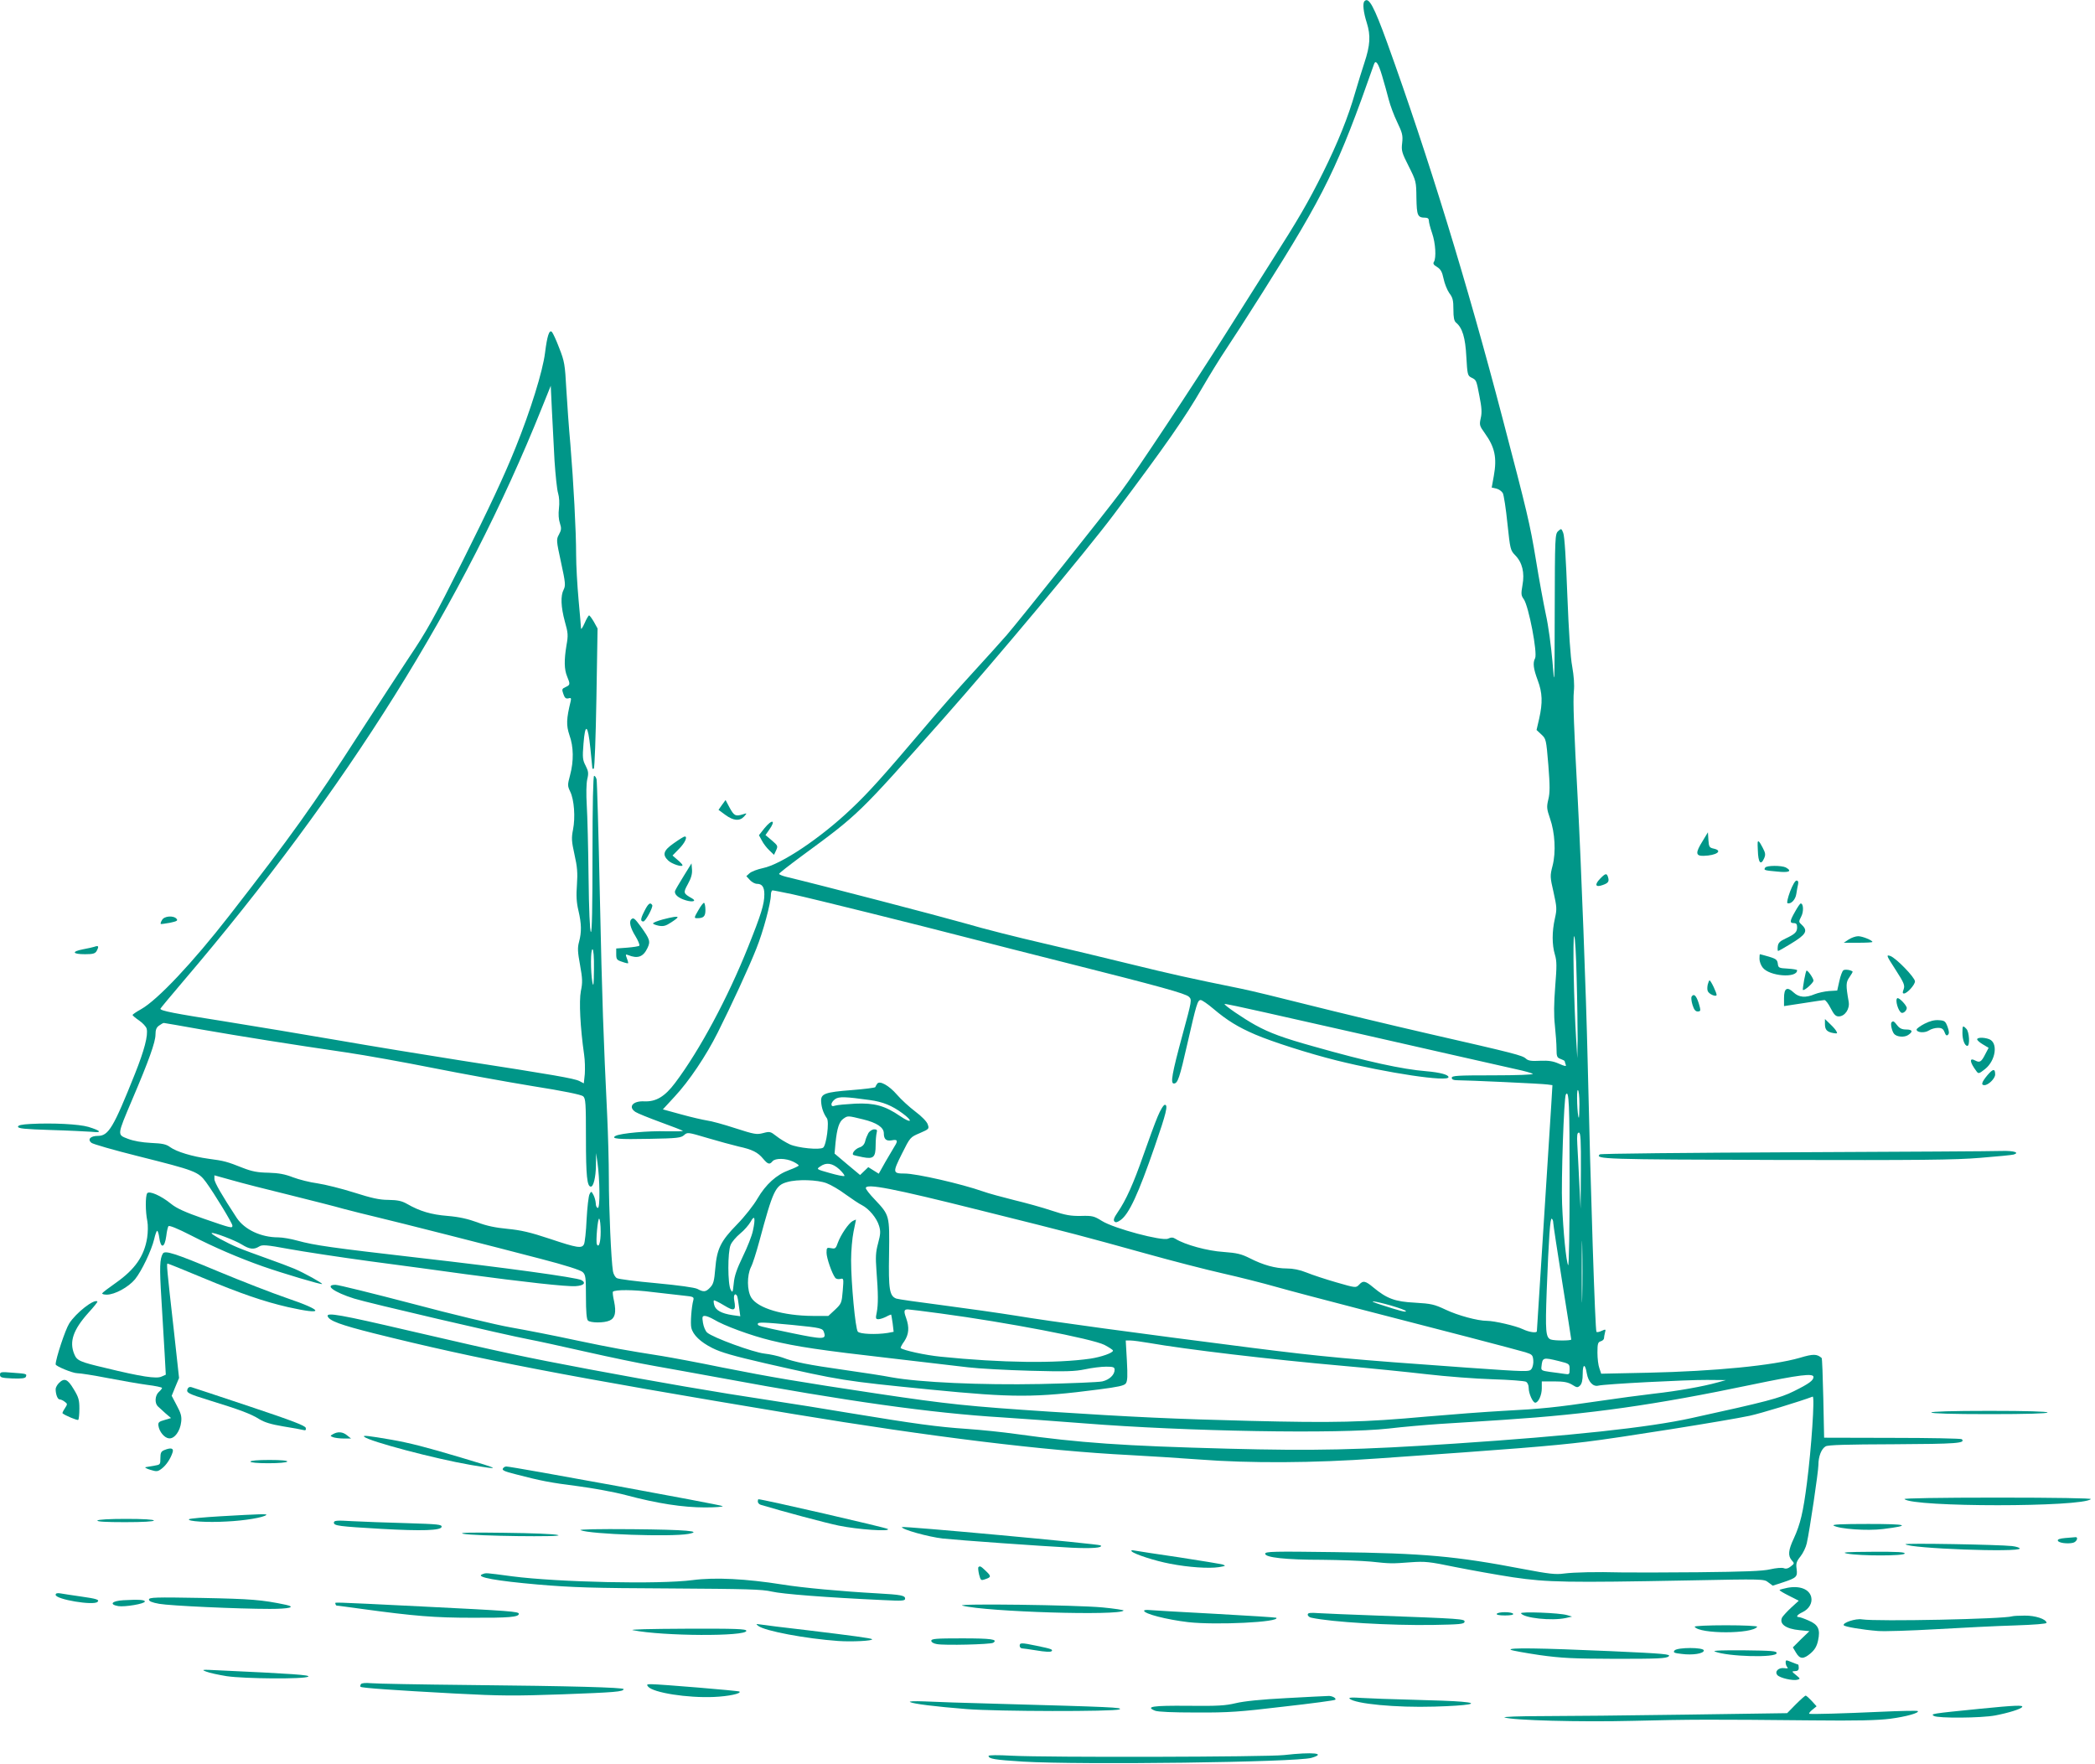 <?xml version="1.0" standalone="no"?>
<!DOCTYPE svg PUBLIC "-//W3C//DTD SVG 20010904//EN"
 "http://www.w3.org/TR/2001/REC-SVG-20010904/DTD/svg10.dtd">
<svg version="1.0" xmlns="http://www.w3.org/2000/svg"
 width="1280pt" height="1078pt" viewBox="0 0 1280 1078"
 preserveAspectRatio="xMidYMid meet">
<g transform="translate(0,1078) scale(0.1,-0.1)"
fill="#009688" stroke="none">
<path d="M8337 10773 c-13 -12 -7 -68 14 -133 24 -77 21 -136 -15 -244 -13
-39 -38 -120 -56 -181 -42 -148 -107 -309 -197 -490 -92 -184 -147 -279 -323
-555 -75 -118 -199 -314 -275 -435 -189 -300 -545 -838 -637 -960 -96 -129
-613 -777 -697 -875 -36 -41 -131 -147 -212 -235 -81 -88 -216 -241 -299 -340
-246 -290 -333 -387 -439 -487 -186 -177 -427 -339 -540 -362 -33 -7 -70 -21
-81 -31 l-20 -18 22 -24 c12 -13 31 -23 43 -23 31 0 45 -19 45 -64 0 -60 -19
-121 -99 -321 -125 -313 -297 -633 -446 -831 -63 -84 -117 -116 -188 -113 -70
4 -102 -34 -54 -65 12 -8 81 -36 152 -62 72 -26 133 -50 137 -53 4 -3 -41 -4
-99 -3 -109 4 -283 -12 -312 -28 -32 -18 18 -22 209 -18 168 3 191 6 210 23
20 18 22 18 143 -18 67 -20 153 -43 190 -52 83 -18 117 -35 150 -75 29 -34 39
-37 57 -15 17 20 81 19 125 -2 19 -9 35 -20 35 -24 0 -3 -26 -16 -59 -28 -77
-28 -142 -87 -193 -174 -23 -40 -78 -110 -124 -157 -101 -103 -124 -150 -134
-272 -6 -73 -11 -93 -30 -113 -27 -29 -40 -31 -79 -10 -18 9 -114 22 -251 35
-123 11 -231 25 -241 31 -10 5 -21 24 -24 42 -11 67 -25 383 -25 564 0 103 -5
276 -10 383 -23 478 -31 697 -45 1345 -8 380 -17 700 -20 713 -3 12 -10 22
-15 22 -6 0 -10 -174 -10 -482 0 -319 -3 -479 -10 -472 -6 6 -12 138 -14 334
-2 179 -7 377 -11 440 -4 69 -3 132 3 159 9 37 7 49 -10 83 -18 34 -20 49 -13
134 10 130 27 119 42 -27 6 -63 12 -118 12 -122 1 -5 5 -6 9 -3 5 3 12 197 16
431 l7 425 -22 40 c-13 22 -26 40 -30 40 -3 0 -16 -21 -27 -47 -12 -27 -22
-41 -22 -33 0 8 -7 87 -15 175 -8 88 -15 212 -15 275 0 146 -16 444 -35 674
-9 99 -20 252 -25 340 -8 148 -11 168 -43 249 -18 48 -39 93 -45 99 -16 16
-29 -24 -42 -128 -14 -112 -88 -351 -180 -579 -69 -172 -162 -370 -321 -688
-178 -355 -221 -432 -332 -597 -49 -74 -184 -281 -300 -460 -285 -443 -414
-623 -796 -1114 -224 -288 -438 -515 -539 -572 -29 -16 -52 -32 -52 -35 0 -4
18 -19 40 -34 22 -15 43 -38 46 -50 10 -40 -14 -132 -72 -277 -131 -328 -161
-378 -226 -378 -45 0 -65 -21 -40 -42 9 -8 138 -45 286 -82 350 -88 367 -94
415 -159 51 -70 161 -251 161 -265 0 -18 -7 -16 -175 42 -115 40 -167 64 -200
91 -61 50 -135 82 -146 64 -11 -18 -11 -111 1 -169 5 -26 4 -69 -1 -103 -18
-112 -74 -192 -190 -274 -43 -30 -81 -59 -84 -64 -4 -5 9 -9 27 -9 50 0 133
46 173 94 41 51 100 175 117 245 6 28 15 51 18 51 4 0 10 -18 13 -41 9 -70 33
-65 43 10 3 27 9 53 13 59 4 7 54 -13 136 -55 146 -75 293 -138 440 -190 123
-43 358 -113 363 -108 5 4 -111 69 -171 94 -26 11 -100 39 -165 62 -64 23
-144 52 -177 66 -68 28 -168 83 -162 89 7 8 144 -44 185 -70 47 -29 73 -32
105 -12 19 12 41 11 182 -15 88 -16 311 -50 495 -75 184 -24 448 -60 585 -79
350 -47 617 -77 672 -73 50 3 66 20 35 37 -30 16 -464 76 -992 136 -537 62
-637 76 -743 105 -39 11 -92 20 -117 20 -105 0 -205 47 -253 118 -90 137 -137
218 -137 238 l0 23 108 -30 c59 -17 215 -57 347 -89 132 -33 283 -71 335 -86
52 -14 142 -36 200 -50 135 -32 709 -178 1007 -256 147 -38 240 -68 253 -80
18 -17 20 -31 20 -151 0 -90 4 -137 12 -145 15 -15 99 -16 133 0 33 15 41 49
27 117 -7 30 -10 57 -7 59 13 13 124 13 240 -2 72 -8 159 -18 193 -22 59 -6
63 -8 58 -28 -11 -39 -19 -143 -12 -169 10 -43 56 -87 128 -123 53 -27 131
-49 326 -94 462 -105 474 -107 1007 -160 508 -50 637 -50 1030 1 116 15 153
23 163 36 11 14 12 46 7 140 l-7 123 28 0 c16 0 67 -7 114 -15 222 -39 741
-101 1185 -140 160 -14 389 -37 510 -51 121 -14 303 -28 405 -31 102 -3 193
-10 203 -15 10 -5 17 -20 17 -39 0 -33 25 -89 40 -89 19 0 40 46 40 87 l0 43
76 0 c59 0 84 -5 109 -20 30 -19 34 -19 49 -5 11 11 16 34 16 71 0 63 15 64
25 3 9 -51 38 -83 70 -75 38 10 541 36 665 35 l115 -1 -50 -14 c-89 -25 -246
-53 -390 -69 -77 -9 -228 -29 -335 -45 -265 -39 -352 -48 -585 -60 -110 -6
-321 -22 -470 -35 -385 -35 -560 -39 -1085 -26 -445 11 -709 23 -1215 56 -500
33 -618 45 -1060 111 -473 71 -644 100 -937 158 -150 31 -318 62 -373 71 -228
36 -301 49 -525 96 -129 28 -309 63 -400 79 -91 16 -362 81 -602 145 -241 63
-451 115 -468 115 -71 0 -10 -45 114 -84 82 -26 923 -222 1071 -250 44 -8 199
-42 345 -75 146 -33 333 -72 415 -86 83 -15 269 -48 415 -75 757 -140 1281
-214 1715 -240 99 -6 322 -23 495 -36 627 -50 1561 -66 1865 -32 83 10 222 22
310 28 88 5 264 17 390 25 531 35 926 91 1518 215 293 61 377 71 377 47 0 -21
-27 -41 -120 -87 -84 -42 -168 -64 -625 -164 -261 -58 -740 -109 -1445 -156
-588 -39 -858 -45 -1390 -31 -643 17 -898 35 -1295 90 -77 11 -212 25 -300 31
-178 12 -315 31 -710 96 -148 25 -373 61 -500 80 -314 47 -684 111 -1095 188
-404 76 -519 101 -1097 235 -424 99 -509 114 -501 89 10 -28 79 -53 281 -104
636 -159 1183 -264 2562 -493 846 -140 1540 -225 2055 -251 113 -6 304 -18
425 -27 309 -24 703 -22 1090 6 835 58 1058 76 1275 102 187 22 871 131 1000
159 66 14 309 88 385 117 14 5 -8 -318 -35 -527 -23 -180 -40 -251 -80 -339
-34 -72 -37 -106 -13 -134 17 -18 17 -20 -5 -37 -16 -13 -30 -17 -44 -11 -11
4 -47 1 -82 -7 -46 -11 -156 -15 -441 -18 -209 -2 -420 -2 -470 -1 -152 4
-287 1 -350 -7 -49 -7 -93 -2 -245 27 -417 80 -611 97 -1157 104 -372 5 -423
4 -423 -10 0 -23 126 -37 348 -37 108 -1 242 -6 297 -11 122 -13 127 -13 245
-4 86 6 111 4 270 -29 96 -19 256 -48 355 -63 211 -31 332 -33 1071 -19 459 9
462 9 488 -12 l27 -20 62 20 c84 28 90 34 84 82 -5 33 -1 46 23 76 16 20 34
57 39 81 18 80 71 439 71 478 0 52 18 99 44 114 15 9 125 12 419 13 383 2 438
6 413 31 -4 4 -195 8 -424 8 l-417 1 -5 241 c-3 133 -7 243 -10 246 -29 25
-51 26 -134 1 -162 -47 -519 -82 -927 -91 l-286 -6 -11 33 c-7 18 -12 61 -12
96 0 54 3 64 20 69 11 3 20 12 20 18 0 7 3 22 6 35 6 21 5 22 -20 11 -14 -7
-29 -10 -32 -6 -8 8 -35 837 -54 1662 -9 396 -39 1183 -60 1585 -24 444 -30
608 -24 667 4 40 0 92 -10 150 -11 57 -21 210 -30 438 -8 215 -17 361 -25 379
-11 28 -12 28 -31 11 -19 -18 -20 -34 -21 -489 -1 -469 -1 -470 -14 -306 -8
91 -25 219 -40 285 -14 66 -42 217 -61 335 -37 223 -52 285 -204 865 -216 826
-454 1600 -705 2295 -81 223 -112 280 -138 253z m107 -455 c14 -46 32 -112 41
-147 9 -35 32 -97 52 -138 31 -65 35 -80 30 -126 -6 -48 -2 -60 40 -143 45
-90 46 -93 47 -193 2 -108 7 -121 54 -121 15 0 22 -6 22 -18 0 -11 9 -45 20
-77 21 -61 26 -150 11 -175 -7 -10 -2 -19 19 -31 22 -14 31 -29 40 -72 6 -30
22 -69 35 -88 21 -27 25 -44 25 -100 0 -48 4 -70 16 -80 39 -32 57 -92 63
-209 6 -106 8 -115 29 -126 33 -16 32 -15 51 -114 14 -70 16 -101 8 -135 -9
-41 -8 -46 25 -92 61 -85 75 -149 55 -260 l-13 -72 28 -6 c16 -4 33 -16 40
-28 6 -12 19 -95 28 -185 17 -159 18 -164 48 -195 43 -44 58 -106 44 -182 -9
-53 -9 -63 8 -86 30 -43 85 -329 69 -361 -15 -28 -10 -64 16 -134 29 -77 31
-137 9 -235 l-16 -69 30 -28 c28 -26 29 -30 42 -186 10 -126 10 -170 0 -210
-11 -46 -10 -58 10 -116 31 -88 37 -207 16 -289 -16 -62 -16 -68 6 -163 20
-91 21 -102 8 -160 -18 -80 -18 -160 0 -220 12 -40 12 -71 2 -195 -8 -103 -9
-175 -2 -238 5 -49 10 -114 10 -143 0 -47 3 -54 25 -62 14 -5 25 -11 25 -14 0
-2 3 -11 6 -20 5 -13 -2 -12 -41 5 -36 16 -63 20 -115 18 -53 -3 -73 0 -87 13
-22 20 -64 31 -598 153 -231 53 -559 132 -730 175 -170 43 -355 88 -410 99
-320 65 -427 89 -680 151 -154 38 -397 96 -540 129 -143 33 -355 86 -470 120
-166 47 -864 229 -1092 284 -24 6 -43 14 -43 18 0 4 60 51 133 105 358 263
346 252 867 839 333 376 872 1021 1044 1250 324 432 435 592 541 775 43 74
108 180 145 235 37 55 137 210 222 345 385 609 463 771 683 1398 10 29 26 7
49 -70z m-5056 -2353 c6 -88 15 -178 22 -199 7 -24 9 -60 5 -93 -4 -33 -2 -67
6 -90 10 -31 9 -41 -6 -69 -17 -31 -16 -36 13 -171 27 -123 28 -141 16 -165
-20 -38 -17 -106 7 -195 20 -70 21 -85 10 -146 -15 -91 -14 -147 4 -190 20
-48 19 -52 -10 -65 -22 -10 -23 -14 -13 -42 8 -24 15 -30 30 -27 16 5 19 2 15
-16 -27 -110 -28 -148 -8 -208 26 -72 27 -159 4 -245 -16 -60 -16 -65 1 -101
24 -49 32 -157 17 -232 -10 -51 -9 -71 9 -152 17 -75 20 -112 15 -184 -5 -66
-3 -108 9 -158 19 -81 20 -131 4 -191 -10 -36 -9 -61 6 -142 15 -83 16 -107 5
-159 -12 -62 -4 -222 20 -390 5 -33 6 -86 4 -117 l-6 -57 -27 14 c-31 16 -158
38 -720 125 -217 34 -559 90 -760 125 -201 35 -511 86 -690 115 -305 48 -390
64 -390 77 0 2 62 77 138 166 1002 1175 1718 2320 2193 3506 l54 134 7 -149
c4 -82 11 -221 16 -309z m1455 -2649 c136 -30 756 -184 1072 -266 127 -33 390
-100 585 -149 591 -149 743 -191 764 -211 19 -18 18 -22 -39 -232 -65 -240
-75 -298 -53 -298 24 0 35 34 83 245 55 241 62 265 81 265 8 0 43 -24 77 -53
85 -72 152 -113 257 -158 103 -44 324 -115 496 -158 310 -77 684 -133 684
-102 0 15 -53 29 -135 36 -148 12 -359 58 -687 151 -187 52 -271 83 -358 131
-71 39 -194 123 -188 129 2 2 112 -21 244 -51 327 -73 801 -181 1149 -260 160
-36 333 -75 385 -87 52 -11 99 -24 105 -29 5 -5 -97 -9 -243 -9 -217 0 -252
-2 -252 -15 0 -10 10 -15 33 -15 61 0 522 -21 552 -26 l30 -4 -7 -118 c-31
-481 -88 -1379 -88 -1385 0 -13 -46 -7 -86 12 -41 20 -174 51 -219 51 -57 0
-178 33 -252 68 -70 33 -88 37 -188 43 -122 6 -172 25 -254 93 -49 41 -63 44
-88 16 -19 -19 -20 -19 -138 15 -66 19 -148 46 -182 60 -42 17 -83 25 -121 25
-69 0 -145 21 -227 63 -50 25 -77 32 -160 38 -97 6 -236 44 -293 80 -16 10
-26 10 -46 1 -36 -16 -329 62 -403 108 -48 30 -59 33 -128 31 -62 -1 -94 4
-178 32 -56 19 -161 48 -232 65 -72 18 -157 41 -190 53 -131 46 -406 109 -478
109 -73 0 -74 6 -17 120 51 102 51 102 110 127 57 25 58 26 48 54 -5 16 -37
49 -76 78 -37 28 -87 74 -111 102 -49 57 -108 90 -122 67 -5 -7 -10 -16 -11
-20 -2 -4 -66 -12 -142 -18 -168 -13 -192 -22 -189 -71 2 -36 14 -72 35 -101
16 -22 -3 -166 -23 -180 -22 -15 -153 -2 -203 20 -25 12 -62 34 -83 51 -36 28
-40 29 -81 18 -39 -10 -52 -8 -170 30 -70 23 -147 44 -172 47 -25 4 -96 20
-157 37 l-113 31 71 77 c89 95 194 252 264 392 81 161 192 401 236 513 41 101
89 279 89 329 0 15 5 27 10 27 6 0 61 -11 123 -24z m4790 -513 c4 -141 6 -308
6 -372 l-2 -116 -7 115 c-14 220 -22 630 -12 630 5 0 12 -113 15 -257z m-6004
55 c-1 -96 -3 -113 -10 -78 -11 66 -11 200 1 200 6 0 10 -47 9 -122z m-2398
-368 c241 -42 548 -91 884 -140 116 -17 354 -60 530 -95 176 -35 451 -85 610
-111 190 -30 296 -52 308 -62 15 -14 17 -39 17 -258 0 -229 7 -294 30 -294 16
0 30 57 31 128 l1 77 8 -55 c15 -104 17 -280 3 -280 -7 0 -13 12 -13 28 -1 15
-7 38 -14 51 -13 24 -14 24 -24 5 -6 -11 -14 -80 -18 -154 -3 -74 -11 -143
-16 -152 -13 -27 -41 -23 -208 33 -120 40 -177 53 -259 61 -73 7 -128 18 -185
40 -58 21 -110 33 -181 39 -101 8 -171 29 -249 74 -32 18 -57 23 -113 24 -55
0 -103 11 -210 45 -76 24 -176 49 -223 56 -46 6 -113 23 -150 37 -49 19 -86
26 -150 28 -66 1 -101 8 -155 29 -98 39 -117 44 -209 56 -102 14 -197 43 -236
71 -24 18 -47 23 -117 26 -57 3 -107 12 -141 25 -67 26 -68 18 25 238 103 241
143 354 143 399 0 30 6 44 22 55 12 9 25 16 29 16 3 0 107 -18 230 -40z m8419
-457 c0 -47 -2 -84 -4 -82 -9 10 -15 169 -6 169 6 0 10 -37 10 -87z m-60 -471
c0 -290 -4 -520 -9 -512 -12 22 -30 202 -37 375 -6 138 11 649 23 668 19 31
23 -55 23 -531z m-4276 497 c81 -11 136 -34 200 -81 67 -49 56 -65 -13 -18
-95 65 -158 82 -276 77 -55 -3 -110 -8 -122 -12 -17 -6 -23 -3 -23 8 0 9 10
23 23 32 23 16 61 15 211 -6z m-41 -118 c83 -20 127 -49 127 -85 0 -37 15 -49
49 -43 34 7 39 -2 17 -36 -7 -12 -32 -55 -56 -95 l-41 -73 -32 20 -32 20 -25
-24 -25 -24 -78 65 -78 66 6 67 c9 87 22 128 48 146 27 19 26 19 120 -4z
m4386 -313 l-2 -233 -8 160 c-4 88 -10 193 -12 233 -3 56 -1 72 10 72 10 0 13
-43 12 -232z m-4531 8 c20 -19 34 -37 31 -41 -4 -3 -44 5 -89 18 -83 23 -83
24 -59 40 37 27 75 21 117 -17z m-78 -85 c27 -10 80 -41 117 -69 38 -27 82
-57 99 -65 43 -22 91 -79 105 -127 10 -33 9 -50 -6 -106 -15 -55 -16 -84 -10
-168 11 -141 11 -204 2 -253 -8 -38 -7 -43 10 -43 10 0 31 7 47 15 16 9 30 14
31 13 1 -2 5 -26 9 -54 l6 -51 -37 -7 c-70 -11 -170 -7 -182 8 -15 18 -41 298
-41 436 0 58 7 136 15 175 8 38 15 71 15 73 0 1 -9 -2 -20 -8 -25 -13 -73 -84
-91 -133 -12 -35 -16 -38 -41 -33 -26 5 -28 3 -28 -28 0 -32 33 -127 53 -153
5 -7 19 -10 31 -7 21 5 21 3 15 -72 -6 -74 -8 -79 -47 -116 l-41 -38 -93 0
c-184 1 -338 47 -378 112 -26 43 -27 134 -2 186 11 20 33 91 51 157 84 312 98
343 171 363 62 18 185 14 240 -7z m940 -166 c598 -149 610 -153 1015 -265 154
-43 363 -97 465 -120 102 -23 248 -60 325 -82 77 -22 313 -84 525 -139 468
-120 939 -243 1000 -261 41 -13 45 -17 48 -48 2 -19 -3 -43 -11 -54 -13 -18
-23 -18 -393 8 -717 51 -880 66 -1314 121 -692 88 -1243 163 -1440 196 -100
16 -303 45 -449 64 -147 19 -275 37 -285 41 -41 16 -48 54 -44 272 3 238 4
236 -88 334 -30 31 -54 62 -54 69 0 30 162 -1 700 -136z m-1390 -125 c-6 -30
-34 -101 -62 -158 -37 -77 -51 -118 -55 -163 -6 -57 -7 -60 -19 -38 -18 33
-19 229 0 273 7 18 34 49 58 69 25 20 53 53 64 72 25 47 31 23 14 -55z m-930
-5 c0 -65 -11 -101 -23 -78 -8 15 5 163 14 157 5 -3 9 -38 9 -79z m5820 54 c0
-10 25 -174 55 -363 30 -189 55 -346 55 -350 0 -8 -103 -8 -125 0 -31 12 -34
50 -25 296 13 333 21 449 31 442 5 -3 9 -14 9 -25z m177 -451 c-1 -84 -3 -16
-3 152 0 168 2 236 3 153 2 -84 2 -222 0 -305z m-5164 5 c3 -5 8 -34 12 -66
l8 -59 -49 7 c-66 10 -102 30 -110 61 -4 14 -5 27 -2 29 2 2 30 -11 61 -30 64
-39 75 -34 63 30 -6 32 5 48 17 28z m3994 -59 c51 -15 93 -30 93 -35 0 -8 -38
2 -155 40 -90 29 -45 25 62 -5z m-2750 -49 c404 -54 925 -154 1001 -192 28
-15 52 -30 52 -35 0 -14 -72 -39 -138 -49 -208 -30 -543 -26 -915 12 -92 9
-230 39 -244 53 -2 2 7 21 22 41 28 43 32 84 11 143 -15 41 -13 52 10 52 8 0
98 -11 201 -25z m-1387 -36 c62 -38 227 -99 351 -129 156 -38 305 -60 734
-109 193 -23 404 -47 470 -55 66 -8 237 -17 380 -21 218 -6 272 -4 335 9 41 9
99 16 128 16 44 0 52 -3 52 -19 0 -31 -32 -61 -75 -71 -22 -5 -193 -12 -380
-16 -362 -7 -736 10 -908 41 -45 9 -175 29 -288 45 -219 31 -306 48 -379 76
-25 9 -74 20 -110 24 -69 8 -313 97 -349 128 -11 9 -22 36 -26 60 -6 37 -4 42
12 42 10 0 34 -10 53 -21z m481 -34 c180 -18 186 -20 194 -47 14 -42 -7 -42
-192 -4 -211 44 -213 45 -213 57 0 12 32 11 211 -6z m4684 -221 c64 -16 65
-17 65 -50 0 -31 -1 -33 -32 -28 -18 3 -58 8 -88 12 -51 7 -55 10 -52 32 6 57
9 58 107 34z"/>
<path d="M7073 3958 c-17 -40 -56 -147 -88 -238 -59 -169 -105 -273 -157 -348
-22 -32 -27 -47 -19 -55 8 -8 18 -5 38 9 52 38 108 160 208 449 71 205 83 255
62 255 -8 0 -27 -31 -44 -72z"/>
<path d="M5306 3858 c-7 -13 -17 -36 -20 -51 -5 -19 -16 -32 -36 -38 -25 -9
-47 -36 -37 -45 2 -2 28 -8 58 -14 66 -13 79 -1 79 74 0 28 3 61 6 74 5 18 2
22 -15 22 -11 0 -27 -10 -35 -22z"/>
<path d="M4411 5862 l-21 -30 42 -31 c49 -36 87 -39 114 -10 19 22 19 22 -6
14 -46 -14 -54 -10 -81 38 l-26 49 -22 -30z"/>
<path d="M4670 5719 l-33 -42 18 -33 c9 -18 30 -45 46 -60 l28 -27 13 28 c12
26 10 29 -26 60 l-39 33 21 30 c45 62 21 71 -28 11z"/>
<path d="M10403 5642 c-45 -72 -44 -92 5 -91 79 2 121 31 63 44 -27 6 -30 10
-33 53 l-3 47 -32 -53z"/>
<path d="M4118 5629 c-65 -45 -73 -71 -35 -107 22 -21 87 -42 87 -28 0 4 -14
19 -31 33 l-30 26 40 41 c37 37 54 77 34 75 -5 0 -34 -18 -65 -40z"/>
<path d="M10739 5633 c-1 -5 0 -26 1 -48 2 -76 18 -95 38 -50 10 22 9 33 -8
65 -20 39 -29 48 -31 33z"/>
<path d="M4178 5429 c-26 -42 -50 -83 -53 -91 -8 -21 18 -45 66 -59 40 -12 66
-5 39 11 -56 32 -57 34 -27 89 20 36 27 62 25 88 l-3 38 -47 -76z"/>
<path d="M10785 5479 c-10 -15 -7 -17 73 -24 73 -8 94 2 53 25 -26 13 -118 13
-126 -1z"/>
<path d="M9776 5411 c-35 -36 -28 -54 14 -39 36 12 43 22 35 48 -8 27 -16 25
-49 -9z"/>
<path d="M10937 5333 c-14 -38 -21 -69 -16 -71 21 -8 49 21 54 56 3 20 8 47
11 60 3 14 0 22 -10 22 -8 0 -24 -28 -39 -67z"/>
<path d="M4267 5219 c-27 -46 -27 -49 -8 -49 40 0 51 11 51 50 0 22 -4 41 -8
44 -4 2 -20 -18 -35 -45z"/>
<path d="M3936 5211 c-23 -45 -24 -61 -5 -61 13 0 61 89 54 100 -12 20 -25 10
-49 -39z"/>
<path d="M10968 5211 c-33 -58 -35 -71 -8 -71 15 0 20 -7 20 -25 0 -29 -11
-41 -70 -69 -35 -16 -46 -27 -48 -48 -2 -16 -1 -28 2 -28 3 0 36 18 73 41 98
59 111 81 72 118 -20 18 -20 20 -4 51 16 30 14 80 -3 80 -4 0 -19 -22 -34 -49z"/>
<path d="M990 5159 c-7 -11 -10 -22 -8 -24 2 -2 27 2 56 7 42 9 50 13 41 24
-18 22 -76 18 -89 -7z"/>
<path d="M4048 5162 c-32 -9 -58 -19 -58 -24 0 -4 16 -10 35 -14 29 -5 43 -1
75 20 22 14 40 28 40 31 0 8 -31 3 -92 -13z"/>
<path d="M3857 5163 c-15 -14 -5 -54 25 -102 17 -28 28 -55 24 -59 -4 -4 -38
-9 -74 -12 l-67 -5 0 -35 c0 -31 4 -36 35 -46 19 -7 36 -11 38 -9 1 1 -2 15
-8 30 -9 24 -8 26 7 20 59 -24 93 -12 119 43 19 40 15 53 -41 131 -37 50 -45
57 -58 44z"/>
<path d="M11295 5040 l-30 -20 88 0 c48 0 87 2 87 5 0 10 -61 35 -87 35 -15 0
-41 -9 -58 -20z"/>
<path d="M575 4995 c-5 -2 -36 -9 -68 -15 -72 -14 -65 -30 13 -30 48 0 61 4
70 19 16 30 13 36 -15 26z"/>
<path d="M10750 4921 c0 -15 9 -40 20 -53 41 -53 210 -66 210 -16 0 4 -26 8
-57 10 -55 3 -58 5 -61 30 -3 24 -11 30 -54 43 -29 8 -53 15 -55 15 -2 0 -3
-13 -3 -29z"/>
<path d="M11581 4856 c53 -82 58 -96 50 -120 -8 -20 -7 -26 2 -26 19 0 67 53
67 74 0 24 -115 142 -150 155 -27 9 -26 5 31 -83z"/>
<path d="M11263 4852 c-7 -4 -18 -34 -25 -66 l-13 -58 -50 -3 c-27 -2 -67 -11
-87 -19 -56 -24 -97 -20 -129 10 -40 38 -59 27 -59 -34 l0 -49 118 18 c64 10
123 19 129 19 7 0 24 -22 38 -50 20 -39 31 -50 49 -50 38 0 69 46 61 90 -18
102 -17 119 5 150 12 17 21 33 19 34 -11 10 -46 15 -56 8z"/>
<path d="M11023 4793 c-6 -32 -9 -60 -8 -61 8 -8 65 43 65 57 -1 15 -33 61
-42 61 -3 0 -9 -26 -15 -57z"/>
<path d="M10434 4765 c-3 -14 -4 -32 0 -40 6 -18 49 -37 54 -25 3 9 -35 90
-43 90 -3 0 -7 -11 -11 -25z"/>
<path d="M10335 4690 c-3 -5 -1 -28 6 -50 9 -29 18 -40 32 -40 15 0 18 5 13
25 -17 67 -35 91 -51 65z"/>
<path d="M11592 4681 c-15 -9 6 -81 26 -89 12 -4 31 13 32 29 0 16 -48 67 -58
60z"/>
<path d="M11150 4523 c0 -35 13 -48 52 -55 23 -4 26 -2 18 11 -4 9 -22 29 -39
45 l-31 30 0 -31z"/>
<path d="M11758 4525 c-27 -14 -48 -30 -48 -35 0 -19 49 -23 75 -6 13 9 38 16
55 16 24 0 33 -6 41 -27 7 -19 13 -23 21 -15 8 8 7 21 -3 49 -13 34 -18 38
-54 40 -27 2 -56 -6 -87 -22z"/>
<path d="M11557 4534 c-8 -8 2 -54 15 -70 15 -19 61 -24 86 -8 32 21 27 34
-12 34 -25 0 -40 7 -54 25 -21 27 -25 29 -35 19z"/>
<path d="M11990 4469 c0 -42 14 -79 30 -79 17 0 12 87 -6 104 -22 23 -24 21
-24 -25z"/>
<path d="M12080 4430 c0 -6 16 -20 35 -31 l35 -21 -20 -38 c-24 -48 -34 -54
-61 -40 -38 21 -36 -8 6 -64 13 -18 16 -17 54 13 65 52 80 161 24 182 -32 12
-73 11 -73 -1z"/>
<path d="M12142 4210 c-34 -41 -40 -60 -18 -60 25 0 66 41 66 65 0 38 -13 36
-48 -5z"/>
<path d="M188 3913 c-57 -3 -78 -8 -78 -17 0 -11 42 -15 198 -20 108 -3 222
-9 252 -11 67 -7 58 6 -20 30 -58 17 -217 25 -352 18z"/>
<path d="M10968 3740 c-652 -3 -1190 -8 -1194 -13 -30 -29 24 -31 1078 -34
876 -2 1096 0 1248 13 102 8 193 17 203 20 39 12 1 24 -71 22 -42 -2 -611 -5
-1264 -8z"/>
<path d="M995 3121 c-19 -32 -21 -84 -9 -276 7 -116 16 -267 20 -337 l7 -127
-27 -12 c-30 -14 -124 0 -341 53 -158 37 -175 45 -191 84 -32 76 -7 149 85
252 33 36 59 68 56 70 -18 19 -131 -69 -172 -134 -24 -37 -83 -216 -83 -250 0
-11 104 -54 132 -54 18 0 101 -13 183 -29 83 -16 192 -35 243 -42 50 -6 92
-15 92 -19 0 -4 -9 -15 -20 -25 -23 -21 -26 -67 -6 -87 7 -7 28 -26 47 -43
l34 -29 -40 -12 c-34 -9 -40 -15 -37 -35 5 -36 36 -74 64 -77 34 -4 69 44 75
101 4 33 -2 54 -27 100 l-31 59 22 54 23 55 -32 292 c-43 380 -45 407 -38 407
3 0 98 -38 210 -85 240 -100 378 -147 525 -181 227 -51 223 -23 -9 56 -85 29
-273 102 -417 162 -265 111 -325 130 -338 109z"/>
<path d="M0 2381 c0 -17 9 -20 76 -23 56 -2 78 1 82 10 7 18 6 19 -80 25 -72
6 -78 5 -78 -12z"/>
<path d="M360 2330 c-11 -11 -20 -28 -20 -37 0 -32 12 -63 24 -63 7 0 21 -6
31 -14 18 -13 18 -15 1 -41 -10 -15 -16 -28 -14 -30 15 -13 91 -45 96 -40 4 4
7 35 7 69 0 53 -5 70 -35 119 -37 62 -57 70 -90 37z"/>
<path d="M1146 2294 c-9 -23 1 -29 134 -70 179 -55 255 -83 303 -114 33 -20
71 -32 148 -45 57 -9 112 -19 122 -22 14 -4 18 0 15 13 -2 13 -82 44 -343 131
-187 62 -347 116 -356 118 -10 3 -19 -1 -23 -11z"/>
<path d="M11800 2150 c0 -6 125 -10 355 -10 230 0 355 4 355 10 0 6 -125 10
-355 10 -230 0 -355 -4 -355 -10z"/>
<path d="M2035 2018 c-19 -11 -19 -11 0 -19 11 -4 40 -8 65 -8 l45 0 -24 19
c-26 22 -56 25 -86 8z"/>
<path d="M2225 2002 c29 -28 434 -135 649 -172 194 -33 188 -28 -55 44 -221
66 -316 90 -429 110 -139 24 -176 28 -165 18z"/>
<path d="M1003 1920 c-19 -8 -23 -17 -23 -49 0 -39 -1 -40 -37 -46 -21 -4 -45
-7 -53 -9 -8 -1 4 -9 28 -16 39 -12 45 -12 70 7 28 21 55 62 67 101 7 24 -11
29 -52 12z"/>
<path d="M1530 1850 c0 -6 43 -10 109 -10 63 0 112 4 116 10 4 6 -35 10 -109
10 -71 0 -116 -4 -116 -10z"/>
<path d="M3077 1813 c-15 -14 -4 -21 76 -41 149 -39 210 -51 377 -72 91 -12
224 -36 295 -55 191 -51 348 -75 483 -75 64 0 112 4 107 8 -9 8 -1292 243
-1321 242 -6 0 -14 -3 -17 -7z"/>
<path d="M11636 1621 c50 -50 1088 -50 1139 0 5 5 -215 9 -570 9 -360 0 -575
-4 -569 -9z"/>
<path d="M4630 1606 c0 -8 8 -17 18 -20 136 -41 398 -111 476 -127 116 -24
317 -38 301 -21 -7 8 -764 182 -791 182 -2 0 -4 -6 -4 -14z"/>
<path d="M1348 1516 c-102 -6 -189 -14 -193 -18 -13 -13 111 -21 230 -14 110
5 227 25 242 40 8 7 -36 6 -279 -8z"/>
<path d="M595 1490 c-4 -7 55 -10 169 -10 111 0 176 4 176 10 0 6 -63 10 -169
10 -103 0 -172 -4 -176 -10z"/>
<path d="M2040 1477 c0 -19 30 -23 290 -38 249 -14 364 -10 368 12 3 15 -21
17 -215 23 -120 3 -269 9 -330 12 -97 6 -113 4 -113 -9z"/>
<path d="M11203 1459 c36 -21 204 -33 302 -21 177 22 152 31 -90 31 -163 0
-225 -3 -212 -10z"/>
<path d="M5510 1450 c0 -15 163 -60 250 -70 105 -11 581 -45 786 -56 126 -6
194 -1 179 14 -9 9 -1215 120 -1215 112z"/>
<path d="M3547 1431 c58 -25 551 -42 658 -23 93 17 -13 26 -340 29 -213 2
-332 -1 -318 -6z"/>
<path d="M2830 1409 c66 -14 625 -21 580 -8 -20 7 -160 12 -330 14 -206 3
-281 1 -250 -6z"/>
<path d="M12617 1383 c-32 -3 -47 -8 -44 -16 4 -14 59 -21 93 -13 24 6 35 38
12 34 -7 -1 -35 -3 -61 -5z"/>
<path d="M11642 1345 c24 -26 698 -51 698 -26 0 5 -21 12 -47 15 -81 9 -658
19 -651 11z"/>
<path d="M6915 1301 c17 -17 143 -58 234 -75 113 -22 237 -30 297 -21 43 7 46
9 24 16 -14 4 -133 24 -265 44 -132 19 -253 38 -270 41 -21 4 -27 3 -20 -5z"/>
<path d="M11285 1288 c82 -15 347 -15 352 0 4 9 -40 12 -199 11 -156 -1 -191
-3 -153 -11z"/>
<path d="M5978 1205 c-3 -3 -1 -23 4 -45 10 -37 11 -38 39 -28 36 12 36 18 1
51 -29 28 -35 31 -44 22z"/>
<path d="M2945 1161 c-40 -17 88 -40 340 -62 211 -18 336 -22 805 -24 470 -3
566 -5 625 -19 64 -15 330 -36 678 -52 121 -6 137 -5 137 9 0 19 -25 24 -170
32 -217 12 -456 34 -580 54 -221 35 -410 45 -548 27 -204 -27 -823 -13 -1102
23 -173 23 -158 22 -185 12z"/>
<path d="M10921 1079 c-24 -5 -46 -11 -48 -13 -3 -3 22 -18 56 -35 l61 -31
-46 -42 c-25 -23 -49 -50 -55 -59 -21 -40 21 -71 106 -79 l60 -6 -51 -49 -50
-50 19 -32 c24 -41 46 -42 91 -3 25 22 37 44 44 77 15 68 1 97 -58 122 -27 12
-53 21 -59 21 -21 0 -10 15 22 30 40 19 62 57 53 93 -12 48 -70 70 -145 56z"/>
<path d="M340 1036 c0 -28 232 -67 256 -43 13 13 -4 19 -103 33 -54 8 -110 16
-125 19 -19 3 -28 0 -28 -9z"/>
<path d="M910 1007 c0 -10 18 -18 63 -26 67 -12 483 -31 676 -31 118 0 162 11
98 25 -147 31 -212 36 -514 42 -284 5 -323 4 -323 -10z"/>
<path d="M753 1003 c-70 -4 -88 -26 -30 -36 40 -6 161 14 162 28 0 11 -39 13
-132 8z"/>
<path d="M2050 980 c0 -5 4 -10 8 -10 4 0 73 -9 152 -20 322 -44 446 -54 675
-54 223 -1 285 4 285 24 0 14 -52 18 -595 45 -592 29 -525 27 -525 15z"/>
<path d="M5880 970 c147 -38 964 -63 985 -30 2 3 -55 12 -128 19 -158 15 -909
25 -857 11z"/>
<path d="M6990 939 c0 -19 136 -54 270 -70 170 -19 564 0 538 27 -3 2 -171 13
-374 24 -203 11 -384 21 -401 23 -18 2 -33 0 -33 -4z"/>
<path d="M7990 915 c0 -8 10 -17 23 -19 125 -27 482 -48 742 -44 164 3 190 5
193 19 3 18 -14 19 -553 39 -148 5 -300 12 -337 14 -54 4 -68 2 -68 -9z"/>
<path d="M9145 920 c-4 -6 15 -10 50 -10 35 0 54 4 50 10 -3 6 -26 10 -50 10
-24 0 -47 -4 -50 -10z"/>
<path d="M9293 923 c18 -29 186 -47 272 -29 l40 9 -30 9 c-46 14 -289 23 -282
11z"/>
<path d="M12295 905 c-49 -17 -826 -33 -918 -19 -39 7 -121 -21 -112 -36 6 -9
110 -27 210 -35 39 -3 198 2 355 11 157 9 373 20 480 23 120 4 195 10 194 16
-2 23 -70 45 -134 44 -36 0 -69 -2 -75 -4z"/>
<path d="M4633 846 c40 -31 291 -78 488 -92 86 -6 217 1 207 11 -6 6 -117 21
-398 55 -140 16 -268 32 -285 35 -27 4 -28 3 -12 -9z"/>
<path d="M10354 841 c28 -45 354 -45 382 0 3 5 -83 9 -191 9 -108 0 -194 -4
-191 -9z"/>
<path d="M3867 820 c184 -37 693 -39 693 -4 0 12 -65 14 -367 13 -224 -1 -352
-4 -326 -9z"/>
<path d="M5690 755 c0 -8 14 -17 34 -20 46 -9 328 -2 344 8 32 21 -12 27 -189
27 -159 0 -189 -2 -189 -15z"/>
<path d="M6230 725 c0 -8 6 -15 13 -16 6 0 48 -6 92 -13 45 -8 84 -10 89 -5
12 11 0 15 -92 34 -91 19 -102 19 -102 0z"/>
<path d="M9231 700 c9 -5 88 -19 175 -32 136 -19 204 -22 465 -23 258 0 309 2
324 15 16 13 -21 17 -356 32 -433 19 -632 22 -608 8z"/>
<path d="M10231 696 c-10 -12 -3 -16 43 -21 68 -9 136 2 136 21 0 20 -162 20
-179 0z"/>
<path d="M10476 690 c78 -32 379 -40 379 -10 0 13 -30 15 -200 17 -123 1 -192
-1 -179 -7z"/>
<path d="M10910 622 c0 -10 5 -23 10 -28 7 -7 2 -9 -18 -6 -35 5 -61 -20 -43
-42 15 -18 94 -36 122 -29 20 5 19 7 -8 29 -27 22 -27 23 -5 24 15 0 22 6 22
20 0 11 -2 20 -4 20 -2 0 -20 7 -40 15 -34 14 -36 14 -36 -3z"/>
<path d="M1260 567 c19 -8 76 -20 125 -28 109 -16 472 -19 498 -3 17 10 -96
18 -553 39 -97 5 -102 4 -70 -8z"/>
<path d="M2205 490 c-4 -6 -5 -14 -2 -16 7 -7 205 -21 576 -41 282 -15 367
-15 655 -5 322 12 376 16 376 32 0 10 -319 19 -940 25 -300 3 -570 8 -602 11
-36 3 -59 1 -63 -6z"/>
<path d="M3960 475 c31 -37 240 -70 402 -63 91 4 169 21 156 33 -4 5 -487 45
-539 45 -27 0 -30 -2 -19 -15z"/>
<path d="M7860 405 c-156 -8 -260 -19 -310 -31 -63 -15 -110 -18 -292 -16
-216 2 -262 -5 -201 -30 18 -7 107 -11 253 -11 196 -1 265 4 533 36 170 19
312 38 315 42 9 9 -20 25 -43 23 -11 0 -126 -6 -255 -13z"/>
<path d="M10972 367 l-53 -54 -622 -9 c-342 -5 -735 -9 -874 -9 -138 0 -242
-4 -231 -8 49 -18 461 -29 783 -21 351 9 488 9 1090 3 284 -3 406 0 485 10 98
13 179 36 167 47 -3 3 -110 1 -238 -5 -219 -10 -401 -15 -424 -12 -5 1 2 12
17 24 l27 22 -30 33 c-16 17 -32 32 -37 32 -4 0 -31 -24 -60 -53z"/>
<path d="M8245 402 c33 -32 284 -56 518 -49 211 6 289 20 167 30 -41 4 -176 9
-300 12 -124 3 -263 8 -310 11 -55 4 -81 3 -75 -4z"/>
<path d="M5560 381 c19 -11 156 -28 345 -43 189 -15 900 -16 934 -2 27 12 -52
15 -734 34 -198 5 -405 12 -460 15 -57 2 -93 1 -85 -4z"/>
<path d="M12099 340 c-300 -30 -305 -31 -283 -44 25 -15 289 -13 374 3 79 15
158 39 165 52 8 12 -45 10 -256 -11z"/>
<path d="M7845 57 c-106 -12 -1449 -15 -1662 -4 -88 5 -143 4 -143 -1 0 -18
36 -24 210 -35 361 -21 1672 -4 1763 23 95 28 8 37 -168 17z"/>
</g>
</svg>
